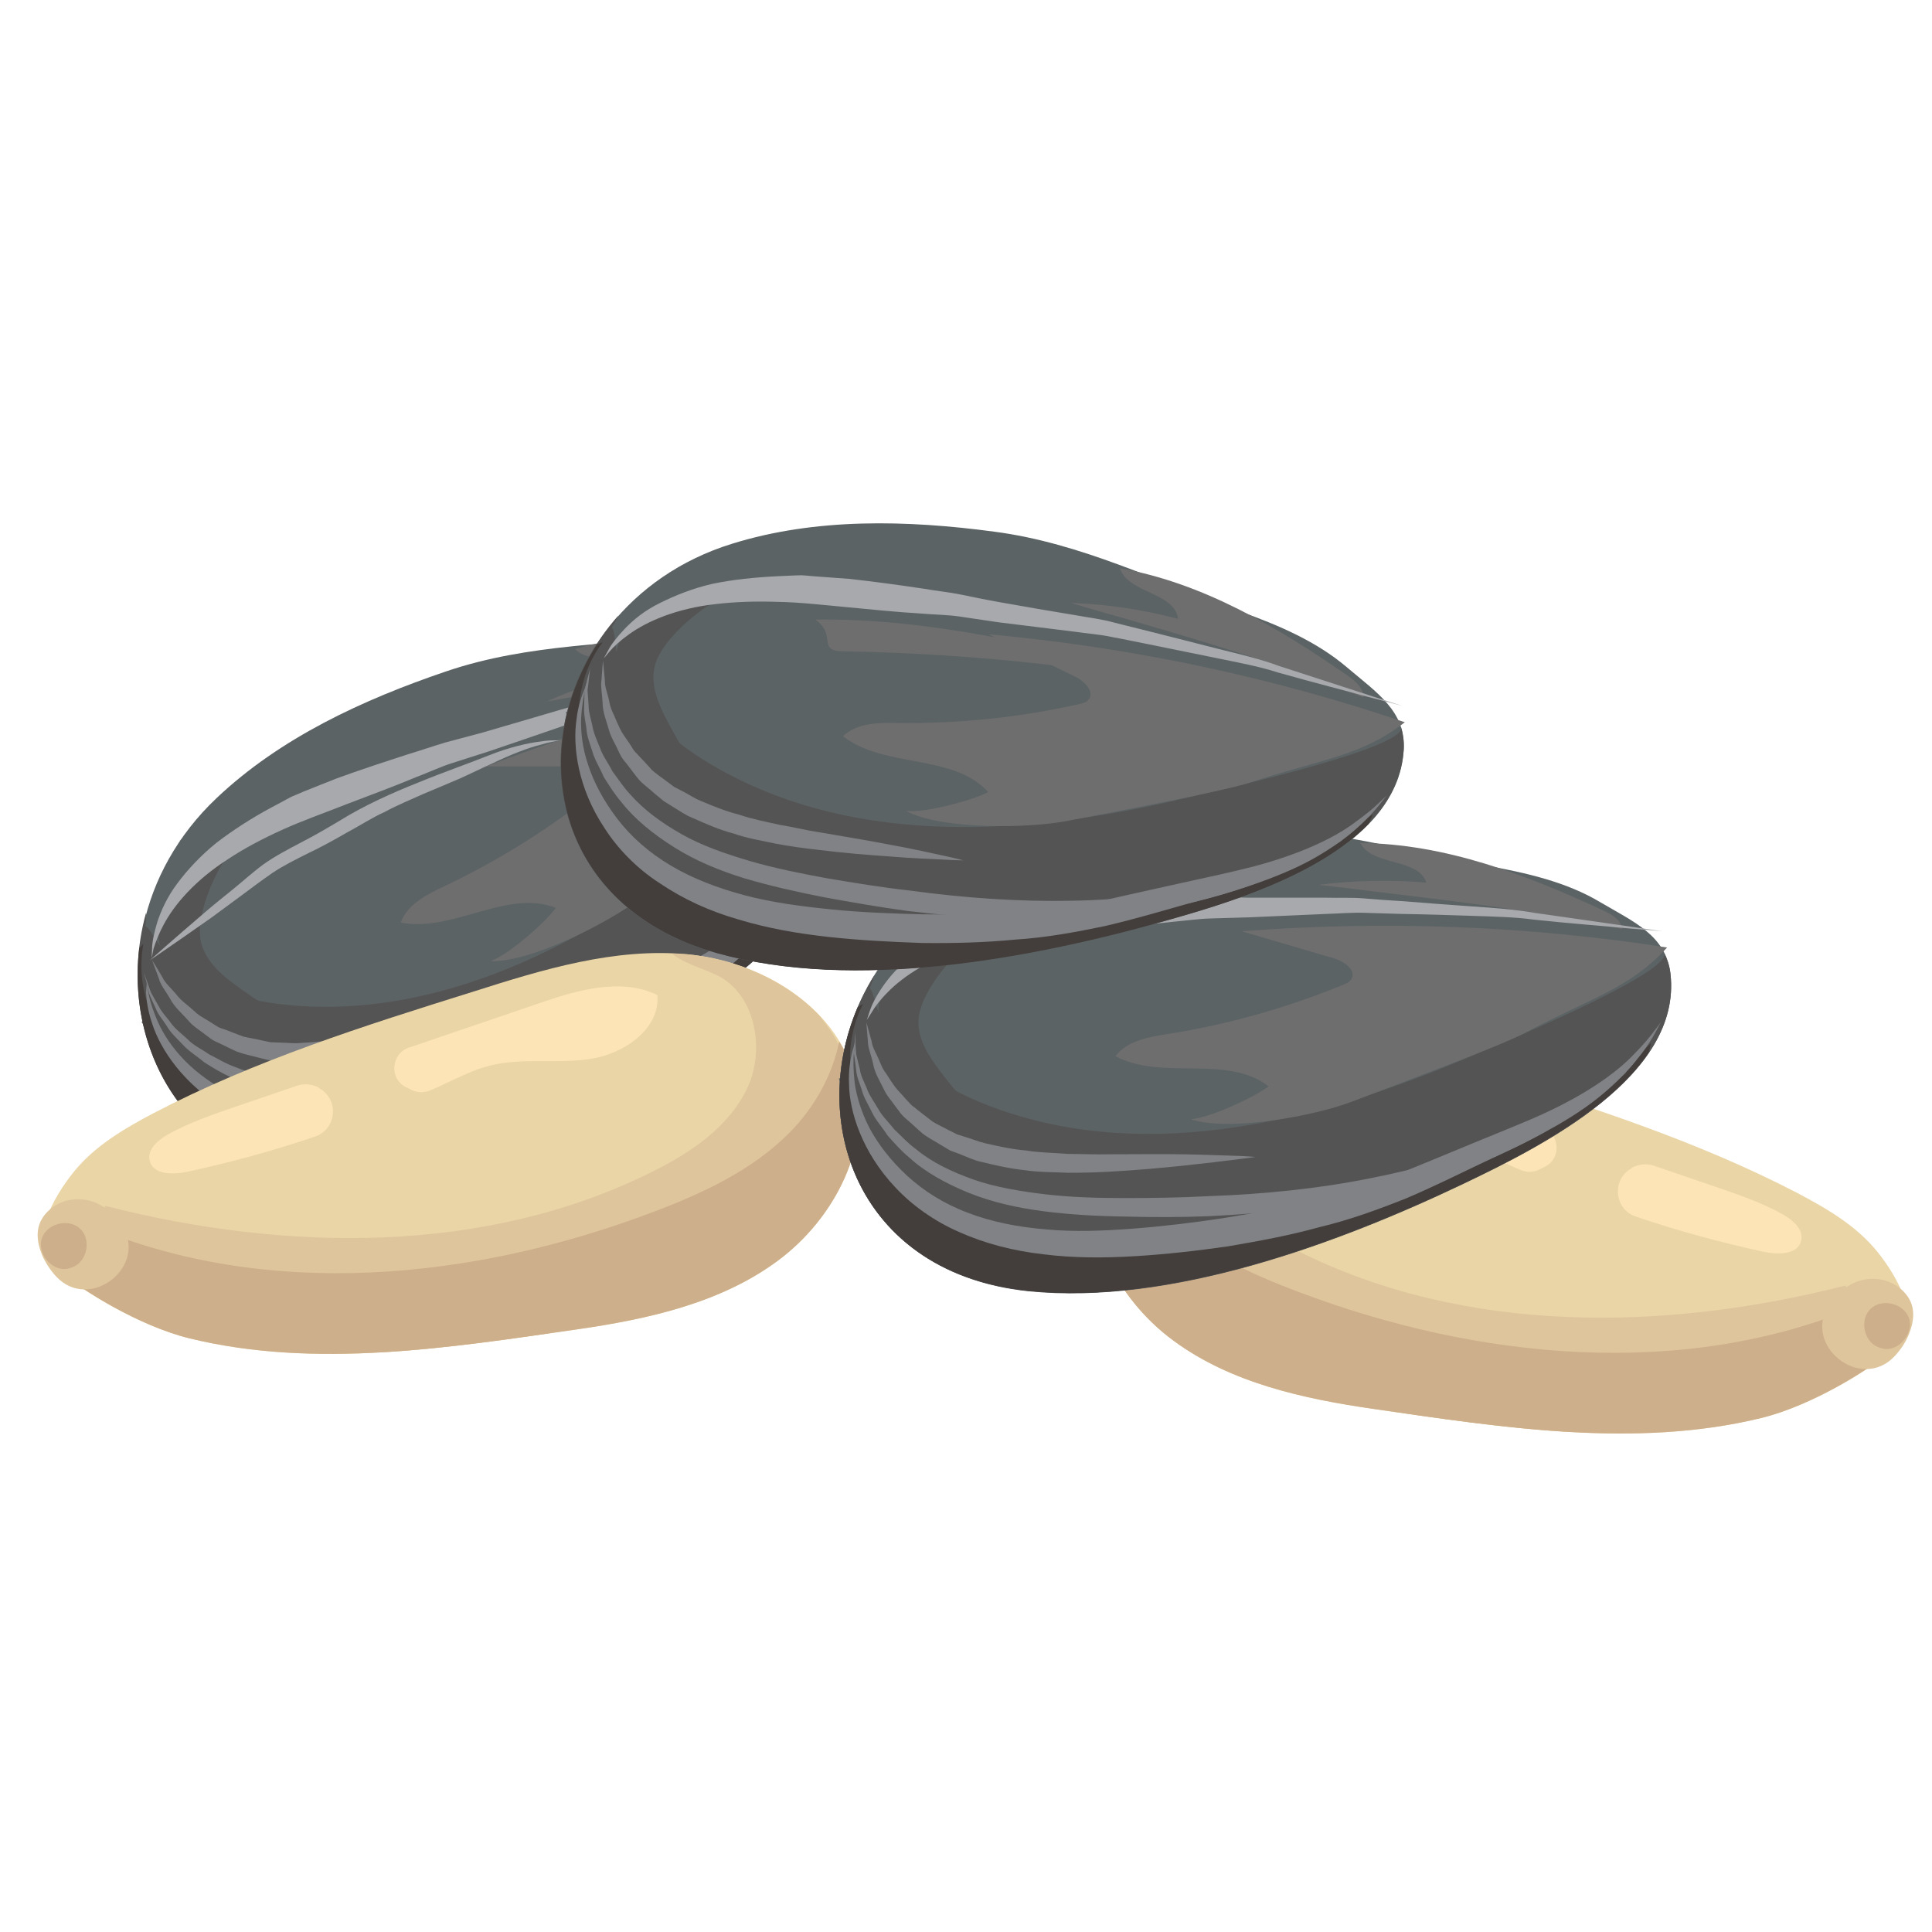 <?xml version="1.0" encoding="utf-8"?>
<!-- Generator: Adobe Illustrator 24.1.1, SVG Export Plug-In . SVG Version: 6.00 Build 0)  -->
<svg version="1.1" id="Layer_1" xmlns="http://www.w3.org/2000/svg" xmlns:xlink="http://www.w3.org/1999/xlink" x="0px" y="0px"
	 viewBox="0 0 512 512" style="enable-background:new 0 0 512 512;" xml:space="preserve">
<style type="text/css">
	.st0{fill:#5C6365;}
	.st1{fill:#545454;}
	.st2{fill:#433E3B;}
	.st3{fill:#808285;}
	.st4{fill:#6E6E6E;}
	.st5{fill:#A7A9AC;}
	.st6{fill:#EAD5A6;}
	.st7{fill:#DEC59C;}
	.st8{fill:#CDAF8B;}
	.st9{fill:#FDE4B7;}
</style>
<g>
	<g>
		<path class="st0" d="M186.2,168.2c10.6-1.2,21.5-1.8,31.7,0.7c10.2,2.6,19.2,3.5,23.2,13c10.5,25.1-19.5,53.1-36.9,68.8
			c-27.4,24.6-65.4,52.9-102.5,59.9c-61.7,11.5-86.1-59.6-44.3-99.1c16.9-16,38.8-26.1,60.9-33.6
			C140.1,170.5,163.3,170.8,186.2,168.2z"/>
		<path class="st0" d="M37.5,270.8c10.1-4.9,21.9,0,33.1,0.8c7.1,0.5,14.1-0.8,21-2.3c53.8-12,103.7-41.2,140.4-82.3
			c-2.7,9.1-11.9,14.4-19.4,20.3c-13.1,10.2-22.8,24.2-36,34.3c-15.3,11.7-34.1,17.6-52.6,23.1c-13.4,4.1-26.9,8.1-40.3,12.2
			c-8,2.4-16.3,4.9-24.6,4.7C50.8,281.3,42,277.9,37.5,270.8z"/>
		<g>
			<path class="st1" d="M48.3,222.3c-0.3,0.2-0.6,0.4-0.8,0.6C47.8,222.7,48.1,222.6,48.3,222.3z"/>
			<path class="st1" d="M84.6,266.8c-17.9-0.3-35.5-4.9-43.7-18.4c-3.4-5.7-2.1,0.1-2.2-6.5c-10.2,37.1,15.2,77.6,62.9,68.7
				c37.2-7,75.1-35.3,102.5-59.9c17.4-15.6,47.4-43.7,36.9-68.8c-0.9-2-2-3.6-3.3-5c4,4.2-37.3,37.5-40.9,40.5
				C165.9,243.2,127.1,267.4,84.6,266.8z"/>
		</g>
		<path class="st2" d="M140.1,283.6c-20.3,9.1-42.4,17.1-64.3,13C54,292.5,33.9,272,38,250.1c-0.4,0.4-0.7,0.8-1.1,1.2
			c-4,34.2,21,67.5,64.7,59.3c37.2-7,75.1-35.3,102.5-59.9c12.5-11.2,31.3-28.8,37.2-47.1c-0.1-0.9,0-1.8-0.1-2.7
			C220.8,240.3,180.6,265.4,140.1,283.6z"/>
		<path class="st3" d="M38.9,260c0,0,0.1,1,0.4,2.9c0.3,1.9,1.1,4.6,2.5,7.8c1.4,3.2,3.7,6.8,7.1,10.3c3.4,3.5,7.9,6.7,13.1,9.3
			c5.3,2.6,11.4,4.3,18.2,4.8c6.6,0.5,13.9-0.1,21.1-1.6c7.3-1.5,14.7-3.9,22.1-6.7c7.3-2.7,15-6.1,22.2-9.5
			c7.3-3.5,14.5-7.1,21.3-11.2c6.9-4,13.3-8.4,19.4-12.8c6-4.8,11.7-9.4,17.2-13.8c5.5-4.4,10.7-8.5,15.3-12.4
			c9.2-7.9,15.6-15.8,18.8-22.2c1.7-3.1,2.8-5.7,3.5-7.5c0.7-1.8,1-2.8,1-2.8s-0.2,1-0.6,2.9c-0.4,1.9-1.1,4.7-2.5,8
			c-1.3,3.4-3.4,7.3-6.2,11.6c-2.8,4.3-6.5,8.7-10.9,13.1c-4.4,4.5-9.4,8.9-14.7,13.6c-5.2,4.6-10.6,9.7-16.8,14.7
			c-6.2,4.8-12.7,9.6-19.8,13.8c-7,4.3-14.4,8.1-21.9,11.7c-7.7,3.5-15,6.6-22.9,9.5c-7.7,2.8-15.6,5.1-23.4,6.4
			c-7.8,1.4-15.6,1.6-23,0.7c-7.2-0.9-14.1-3.3-19.5-6.6c-11.2-6.5-17.4-15.9-19.6-22.8c-1.2-3.5-1.5-6.4-1.6-8.3
			C38.9,261.1,38.9,260,38.9,260z"/>
		<path class="st3" d="M38.1,257.7c0,0,0.3,0.9,0.9,2.5c0.3,0.8,0.6,1.8,1.1,3c0.6,1.1,1.3,2.3,2.1,3.7c0.7,1.4,2,2.7,3.1,4.2
			c1.1,1.6,2.8,2.8,4.4,4.3c1.5,1.6,3.7,2.6,5.7,4c2.2,1.1,4.4,2.5,7,3.4c5,2.1,10.7,3.1,17,3.5c6,0.3,12.7-0.5,19.4-1.6
			c6.7-1.2,13.6-3,20.5-5c7-2.1,14-4.2,20.9-6.7c14-4.6,27.6-10.2,39.8-16.6c6.1-3.2,11.9-6.5,17.2-9.8c5.3-3.4,10.1-6.9,14.4-10.3
			c4.2-3.5,8.1-6.8,11.3-9.9c3.3-3,5.8-6,8-8.4c2.1-2.4,3.7-4.5,4.8-5.8c1.1-1.4,1.7-2.1,1.7-2.1s-0.5,0.8-1.4,2.2
			c-1,1.4-2.2,3.7-4.2,6.3c-2,2.6-4.3,5.8-7.4,9.1c-2.9,3.5-6.6,7.1-10.8,10.8c-4.2,3.7-9,7.5-14.2,11.2c-5.3,3.7-11,7.4-17.2,10.7
			c-12.3,6.7-26.1,12.6-40.2,17.5c-7.1,2.4-14.3,4.5-21.3,6.4c-7.1,1.9-14.1,3.7-21.1,4.8c-7,1.1-13.8,1.6-20.5,0.9
			c-6.3-0.7-12.6-2-17.8-4.5c-2.6-1.1-5-2.6-7.2-4c-2-1.7-4.1-2.9-5.7-4.7c-1.6-1.7-3.2-3.1-4.2-4.9c-1.1-1.7-2.3-3-2.9-4.6
			c-0.7-1.5-1.3-2.8-1.8-4c-0.3-1.2-0.5-2.3-0.7-3.1C38.3,258.6,38.1,257.7,38.1,257.7z"/>
		<path class="st3" d="M40.3,254.4c0,0,1,1.6,2.7,4.5c0.7,1.6,2.3,2.9,3.7,4.6c0.7,0.9,1.5,1.7,2.5,2.5c1,0.8,2,1.7,3,2.6
			c1.1,0.9,2.4,1.5,3.6,2.3c0.6,0.4,1.3,0.8,1.9,1.2c0.3,0.2,1.4,0.6,2.1,0.8c1.5,0.6,3.1,1.2,4.7,1.8c1.6,0.4,3.2,0.6,4.8,1
			l2.4,0.5l2.6,0.1c1.8,0,3.5,0.3,5.3,0.1c3.6-0.2,7.3-0.5,10.9-1.2c3.7-0.4,7.3-1.5,10.9-2.3c3.6-1.1,7.1-1.9,10.5-3
			c6.8-2,13.2-4,18.8-5.5c5.5-1.6,10.2-2.6,13.4-3.5c3.2-0.8,5.1-1.2,5.1-1.2s-1.7,0.8-4.8,2.2c-3.1,1.3-7.4,3.3-12.8,5.4
			c-5.3,2.2-11.5,4.6-18.3,7c-3.4,1.2-6.9,2.4-10.6,3.5c-3.7,0.9-7.4,2.1-11.3,2.6c-3.8,0.7-7.8,1-11.7,1.1
			c-1.9,0.1-3.9-0.2-5.8-0.3l-2.9-0.3l-2.8-0.7c-1.9-0.5-3.8-0.9-5.4-1.5c-1.6-0.7-3.1-1.5-4.6-2.2c-0.8-0.4-1.3-0.5-2.3-1.2
			c-0.7-0.5-1.3-1-2-1.5c-1.3-1-2.6-1.8-3.6-2.9c-2-2.3-4.1-4-5.2-6.2c-1.2-2.1-2.6-3.7-3-5.4C40.9,256.2,40.3,254.4,40.3,254.4z"/>
		<path class="st1" d="M42.2,246.4c0.7-2.6,3.4-8.5,5.6-10.2c4.3-3.4,9.2-8,13.7-11.2c-4.5,5.7-10.1,18.2-8.1,25.2
			c1.3,4.5,5,7.9,8.8,10.7c3,2.2,6.1,4.3,9.2,6.3c-9-0.6-17.7-4.3-24.4-10.3C44,254.3,41.2,250.4,42.2,246.4z"/>
		<path class="st4" d="M147.3,240.6c-2.9,4-12.6,12.5-17.3,14.1c10.6,0.4,31.3-10.2,39.7-16.6c8.4-6.4,33.5-25.2,38.7-30.3
			c14.6-14.3,23.3-19.1,29.8-32.5c-37.3,4.9-74.1,14.3-109.3,27.8c8.5,0,17,0,25.5,0c2.8,0,6.7,1.3,5.9,4c-0.3,0.9-1,1.5-1.7,2.1
			c-12.5,10.1-26.2,18.7-40.7,25.6c-4.7,2.2-9.9,4.8-11.7,9.7C119.9,247.2,134.3,235.5,147.3,240.6z"/>
		<path class="st4" d="M225.4,174.2c-0.9-2.3-3.8-2.9-6.2-3.3c-22.2-3.3-45.2-5.1-66.8,1.1c4.9,5.1,15.8-0.7,19.7,5.2
			c-9.4,1.9-18.5,4.8-27.2,8.7c4.5-0.8,9-1.6,13.4-2.3C180.6,179.6,202.9,175.8,225.4,174.2z"/>
		<path class="st5" d="M40.2,253.9c0,0,0-0.9,0.1-2.5c0-1.6,0.5-4.1,1.4-7.1c1-3,2.6-6.6,5.3-10.2c2.7-3.6,6.1-7.3,10.3-10.7
			c4.3-3.3,9.2-6.5,14.6-9.4c1.3-0.7,2.7-1.4,4.1-2.2c0.8-0.4,1.2-0.7,2.3-1.1l2.1-0.9c2.9-1.2,5.8-2.3,8.8-3.5
			c6-2.2,12.4-4.3,18.9-6.4c3.3-1,6.5-2.1,9.8-3.1c3.4-0.9,6.7-1.8,10.1-2.7c6.6-1.9,13.3-3.9,19.8-5.8c3.3-0.9,6.5-2,9.7-2.7
			c3.3-0.7,6.5-1.4,9.6-2.1c6.3-1.3,12.4-2.7,18.2-3.9c5.8-1.3,11.2-2.5,16.4-3c20.4-3,34-4.9,34-4.9s-3.4,0.7-9.3,1.9
			c-5.9,1.1-14.3,2.9-24.4,4.8c-5.1,0.8-10.5,2.2-16.2,3.8c-5.7,1.5-11.7,3.1-17.9,4.7c-3.1,0.8-6.3,1.6-9.5,2.5
			c-3.2,0.8-6.3,2.1-9.5,3.1c-6.4,2.2-12.8,4.4-19.3,6.6c-3.2,1-6.5,2.1-9.7,3.1c-3.2,1-6.3,2.5-9.5,3.7c-6.2,2.6-12.5,4.9-18.5,7.2
			c-6.1,2.4-11.8,4.4-17.1,6.8c-5.3,2.4-10.2,5-14.4,7.8c-8.6,5.5-14.2,12-17,17.3c-1.4,2.6-2.2,4.8-2.7,6.4
			C40.4,253,40.2,253.9,40.2,253.9z"/>
	</g>
	<g>
		<path class="st6" d="M13.8,335.2c5,5,22,16,36.5,19.5c33.3,8.1,68.6,2.5,102.6-2.4c18.7-2.7,37.9-6.9,53.1-18.1s25.5-31,20.4-49.2
			c-5.2-18.6-24.9-30.3-44.2-32.1c-19.3-1.8-38.3,4-56.8,9.9C96.6,271.8,67.5,281,40.7,295c-7.8,4.1-15.6,8.7-21.1,15.5
			C14,317.4,7.6,329,13.8,335.2z"/>
		<path class="st7" d="M221.9,301.4c2.1-4.9,3.6-10.3,3.1-15.6c-0.6-6.3-3.9-11.8-8-16.8c-8.8-9.2-21.9-14.8-34.8-16.1
			c-1.4-0.1-2.7-0.1-4.1-0.2c2.7,2.4,7.7,3.8,11.4,5.5c10.5,4.7,13.4,19.4,8.7,29.8c-4.8,10.5-15,17.4-25.3,22.5
			c-44.2,22.1-97,21.3-144.9,9.1c-4.2,5-2.5,13.2,2.1,17.9s11.1,7,17.4,9c15.7,5.1,31.6,10.3,48.1,11.6c2.2,0.2,4.4,0.2,6.6,0.2
			c14.1-0.9,28.3-2.8,42.2-4.8C176.5,346.4,209.1,331.1,221.9,301.4z"/>
		<path class="st8" d="M226.4,285c-0.9-3.2-2.3-6.2-4-9c-1.8,9-6.6,17.5-13.1,24.1c-10,10.1-23.2,16.2-36.5,21.2
			c-47.4,17.9-101.7,23.3-148.4,3.7c0.1,2.3,0.2,4.7,0.3,7c-3.7,0.2-7,1.9-9.6,4.3c6.1,5.4,21.7,15.1,35.2,18.4
			c33.3,8.1,68.6,2.5,102.6-2.4c18.7-2.7,37.9-6.9,53.1-18.1S231.5,303.2,226.4,285z"/>
		<path class="st7" d="M11.2,332.7c-1.5-3.7-2.2-8,1.4-11.6c3.6-3.7,9.6-4.3,14.1-1.7c2.4,1.4,4.2,3.2,5.6,5.3
			c7.1,10.9-8.5,23.1-17.4,13.6C13.4,336.7,12.1,334.7,11.2,332.7z"/>
		<path class="st9" d="M84.4,288.2c-1.7-0.9-3.8-1.1-5.6-0.5l-16.4,5.6c-6.1,2.1-12.3,4.2-18,7.4c-2.6,1.5-5.5,4-4.7,7
			c1,3.6,5.9,3.6,9.6,2.9c11.6-2.5,23-5.6,34.2-9.4c5.8-2,6.4-9.9,1.1-12.8C84.5,288.3,84.5,288.2,84.4,288.2z"/>
		<path class="st9" d="M142.5,266c-11.3,3.9-22.7,7.7-34,11.6l-0.1,0c-4.9,1.7-5.3,8.5-0.6,10.6c0.5,0.2,1,0.5,1.4,0.7
			c1.5,0.7,3.2,0.7,4.7,0.1c1.3-0.6,2.7-1.1,4-1.8c3.9-1.8,7.8-3.8,11.9-4.8c8.7-2.2,17.9-0.4,26.8-1.8c8.9-1.4,18.4-8,17.6-16.9
			C164.5,259,152.9,262.4,142.5,266z"/>
		<path class="st8" d="M17.4,336.3c0.7-0.1,1.4-0.3,2.1-0.6c3.7-1.6,4.7-7.4,1.7-10.1c-3-2.8-8.7-1.4-10.1,2.5
			C9.8,332,13.4,336.6,17.4,336.3z"/>
	</g>
	<g>
		<path class="st6" d="M503.2,356.3c-5,5-22,16-36.5,19.5c-33.3,8.1-68.6,2.5-102.6-2.4c-18.7-2.7-37.9-6.9-53.1-18.1
			c-15.2-11.2-25.5-31-20.4-49.2c5.2-18.6,24.9-30.3,44.2-32.1c19.3-1.8,38.3,4,56.8,9.9c28.9,9.1,57.9,18.3,84.8,32.3
			c7.8,4.1,15.6,8.7,21.1,15.5C503,338.5,509.4,350.1,503.2,356.3z"/>
		<path class="st7" d="M295.1,322.5c-2.1-4.9-3.6-10.3-3.1-15.6c0.6-6.3,3.9-11.8,8-16.8c8.8-9.2,21.9-14.8,34.8-16.1
			c1.4-0.1,2.7-0.1,4.1-0.2c-2.7,2.4-7.7,3.8-11.4,5.5c-10.5,4.7-13.4,19.4-8.7,29.8c4.8,10.5,15,17.4,25.3,22.5
			c44.2,22.1,97,21.3,144.9,9.1c4.2,5,2.5,13.2-2.1,17.9c-4.6,4.7-11.1,7-17.4,9c-15.7,5.1-31.6,10.3-48.1,11.6
			c-2.2,0.2-4.4,0.2-6.6,0.2c-14.1-0.9-28.3-2.8-42.2-4.8C340.5,367.6,307.9,352.3,295.1,322.5z"/>
		<path class="st8" d="M290.6,306.1c0.9-3.2,2.3-6.2,4-9c1.8,9,6.6,17.5,13.1,24.1c10,10.1,23.2,16.2,36.5,21.2
			c47.4,17.9,101.7,23.3,148.4,3.7c-0.1,2.3-0.2,4.7-0.3,7c3.7,0.2,7,1.9,9.6,4.3c-6.1,5.4-21.7,15.1-35.2,18.4
			c-33.3,8.1-68.6,2.5-102.6-2.4c-18.7-2.7-37.9-6.9-53.1-18.1C295.8,344.2,285.5,324.3,290.6,306.1z"/>
		<path class="st7" d="M505.8,353.8c1.5-3.7,2.2-8-1.4-11.6c-3.6-3.7-9.6-4.3-14.1-1.7c-2.4,1.4-4.2,3.2-5.6,5.3
			c-7.1,10.9,8.5,23.1,17.4,13.6C503.6,357.8,504.9,355.9,505.8,353.8z"/>
		<path class="st9" d="M432.6,309.4c1.7-0.9,3.8-1.1,5.6-0.5l16.4,5.6c6.1,2.1,12.3,4.2,18,7.4c2.6,1.5,5.5,4,4.7,7
			c-1,3.6-5.9,3.6-9.6,2.9c-11.6-2.5-23-5.6-34.2-9.4c-5.8-2-6.4-9.9-1.1-12.8C432.5,309.4,432.5,309.4,432.6,309.4z"/>
		<path class="st9" d="M374.5,287.1c11.3,3.9,22.7,7.7,34,11.6l0.1,0c4.9,1.7,5.3,8.5,0.6,10.6c-0.5,0.2-1,0.5-1.4,0.7
			c-1.5,0.7-3.2,0.7-4.7,0.1c-1.3-0.6-2.7-1.1-4-1.8c-3.9-1.8-7.8-3.8-11.9-4.8c-8.7-2.2-17.9-0.4-26.8-1.8
			c-8.9-1.4-18.4-8-17.6-16.9C352.5,280.1,364.1,283.6,374.5,287.1z"/>
		<path class="st8" d="M499.6,357.5c-0.7-0.1-1.4-0.3-2.1-0.6c-3.7-1.6-4.7-7.4-1.7-10.1c3-2.8,8.7-1.4,10.1,2.5
			C507.2,353.1,503.6,357.8,499.6,357.5z"/>
	</g>
	<g>
		<path class="st0" d="M393.9,229.4c10.5,1.9,21.2,4.3,30.2,9.7c9,5.3,17.4,8.8,18.6,19c3,27-33.7,45.5-54.8,55.5
			c-33.3,15.9-77.7,32.3-115.3,28.5c-62.4-6.4-65.8-81.5-14.5-107.6c20.8-10.6,44.6-14.1,68-15C349.1,218.6,371.3,225.4,393.9,229.4
			z"/>
		<path class="st0" d="M222.3,285.8c11.1-1.9,21,6.2,31.5,10.1c6.6,2.4,13.8,3.2,20.8,3.7c55,3.7,111.1-10.2,158-39.3
			c-5.2,8-15.5,10.5-24.3,14c-15.4,6.1-28.7,16.7-44.2,22.7c-18,6.9-37.7,7.2-57,7.3c-14,0.1-28.1,0.2-42.1,0.3
			c-8.4,0.1-17,0.1-25-2.5C232.1,299.7,224.7,293.9,222.3,285.8z"/>
		<g>
			<path class="st1" d="M246.4,242.4c-0.3,0.1-0.7,0.2-1,0.4C245.8,242.6,246.1,242.5,246.4,242.4z"/>
			<path class="st1" d="M268.6,295.3c-17.1-5.3-32.7-14.7-36.7-30c-1.7-6.4-2-0.5-0.2-6.8c-20.3,32.7-7.4,78.7,40.9,83.7
				c37.6,3.8,82-12.6,115.3-28.5c21.1-10.1,57.8-28.5,54.8-55.5c-0.2-2.2-0.9-4-1.7-5.7c2.6,5.2-46.4,25.4-50.7,27.2
				C353.3,295.6,309.2,307.9,268.6,295.3z"/>
		</g>
		<path class="st2" d="M317.2,327.1c-22,3-45.5,4.4-65.3-5.7c-19.8-10.1-33.3-35.5-23.2-55.3c-0.5,0.2-0.9,0.5-1.4,0.8
			c-13.5,31.7,1.1,70.7,45.3,75.2c37.6,3.8,82-12.6,115.3-28.5c15.1-7.2,38.2-18.8,49-34.6c0.2-0.9,0.5-1.7,0.6-2.6
			C406.8,308.4,361.2,321.1,317.2,327.1z"/>
		<path class="st3" d="M226.7,275.9c0,0-0.1,1-0.4,2.9c-0.2,1.9-0.2,4.7,0.2,8.2c0.5,3.5,1.7,7.6,3.9,11.9c2.3,4.3,5.6,8.6,10,12.7
			c4.4,4,9.7,7.4,16.1,9.8c6.2,2.4,13.3,3.8,20.7,4.4c7.4,0.7,15.2,0.4,23.1-0.2c7.8-0.6,16.2-1.6,24-2.8c8-1.3,15.9-2.7,23.6-4.7
			c7.7-1.9,15.1-4.3,22.2-6.8c7.1-2.9,13.9-5.7,20.4-8.4c6.5-2.7,12.7-5.1,18.2-7.6c11-5,19.4-10.7,24.3-15.9
			c2.5-2.5,4.3-4.7,5.4-6.2c1.2-1.5,1.8-2.4,1.8-2.4s-0.5,0.9-1.4,2.6c-0.9,1.7-2.4,4.2-4.7,7c-2.2,2.9-5.3,6.1-9.2,9.4
			c-3.9,3.3-8.7,6.5-14.2,9.5c-5.4,3.1-11.5,5.9-17.9,8.9c-6.3,3-12.9,6.3-20.2,9.4c-7.3,2.9-14.9,5.7-22.9,7.6
			c-7.9,2.2-16.1,3.7-24.3,5.1c-8.4,1.2-16.3,2.1-24.6,2.6c-8.2,0.5-16.4,0.5-24.3-0.5c-7.9-0.9-15.4-2.8-22.3-5.9
			c-6.7-2.9-12.6-7.2-16.9-11.8c-8.9-9.4-12.2-20.2-12.3-27.4c-0.2-3.7,0.4-6.5,0.8-8.4C226.4,276.9,226.7,275.9,226.7,275.9z"/>
		<path class="st3" d="M226.6,273.5c0,0,0.1,0.9,0.1,2.7c0,0.9,0.1,1.9,0.2,3.2c0.3,1.2,0.6,2.6,1,4.1c0.2,1.6,1.1,3.2,1.8,4.9
			c0.6,1.8,1.9,3.5,3,5.4c1,1.9,2.8,3.6,4.3,5.5c1.8,1.7,3.5,3.6,5.7,5.2c4.2,3.5,9.4,6,15.3,8.1c5.7,2,12.3,3.1,19,3.9
			c6.8,0.8,13.9,1,21.1,1c7.3,0,14.6-0.1,22-0.5c14.7-0.5,29.3-2,42.8-4.7c6.7-1.3,13.2-2.9,19.3-4.6c6.1-1.7,11.7-3.7,16.8-5.8
			c5.1-2.2,9.7-4.2,13.6-6.3c4-2,7.3-4.1,10.1-5.8c2.7-1.7,4.8-3.2,6.2-4.2c1.4-1,2.2-1.5,2.2-1.5s-0.7,0.6-2,1.7
			c-1.3,1.1-3.2,2.9-5.8,4.8c-2.7,1.9-5.8,4.3-9.7,6.7c-3.8,2.5-8.3,5-13.4,7.4c-5.1,2.4-10.7,4.7-16.8,6.8
			c-6.1,2.1-12.6,4-19.5,5.4c-13.7,3-28.6,4.7-43.5,5.4c-7.4,0.3-15,0.3-22.2,0.1c-7.4-0.1-14.6-0.5-21.6-1.4
			c-7-0.9-13.7-2.4-19.9-4.9c-5.9-2.4-11.6-5.5-15.8-9.4c-2.2-1.8-4-3.9-5.7-5.8c-1.4-2.2-3.1-4-4.1-6.1c-1-2.1-2.2-3.9-2.7-5.9
			c-0.6-1.9-1.4-3.6-1.5-5.3c-0.2-1.6-0.4-3.1-0.6-4.4c0.1-1.3,0.1-2.3,0.2-3.2C226.6,274.4,226.6,273.5,226.6,273.5z"/>
		<path class="st3" d="M229.6,270.9c0,0,0.5,1.8,1.4,5.1c0.2,1.7,1.4,3.4,2.2,5.5c0.4,1,0.9,2.1,1.7,3.1c0.7,1.1,1.4,2.2,2.2,3.3
			c0.8,1.1,1.9,2.1,2.8,3.2c0.5,0.5,1,1.1,1.5,1.6c0.2,0.3,1.2,0.9,1.7,1.4c1.3,1,2.6,2,4,3.1c1.4,0.9,2.9,1.5,4.3,2.3l2.2,1.1
			l2.5,0.8c1.7,0.5,3.3,1.2,5.1,1.6c3.5,0.8,7.1,1.6,10.8,1.9c3.6,0.6,7.4,0.6,11.1,0.9c3.7,0,7.3,0.2,10.9,0.1
			c7.1,0,13.8-0.1,19.5,0c5.7,0.1,10.5,0.3,13.9,0.4c3.3,0.1,5.3,0.3,5.3,0.3s-1.9,0.3-5.2,0.7c-3.3,0.4-8.1,1-13.8,1.6
			c-5.7,0.6-12.3,1.2-19.5,1.6c-3.6,0.2-7.3,0.3-11.1,0.3c-3.8-0.2-7.7-0.1-11.6-0.7c-3.9-0.4-7.8-1.3-11.5-2.2
			c-1.9-0.4-3.7-1.3-5.5-2l-2.7-1l-2.5-1.5c-1.6-1-3.4-1.9-4.8-3c-1.3-1.1-2.5-2.3-3.8-3.4c-0.7-0.6-1.1-0.9-1.9-1.8
			c-0.5-0.7-1-1.3-1.5-2c-0.9-1.3-2-2.5-2.7-3.8c-1.3-2.7-2.8-5-3.2-7.4c-0.5-2.4-1.4-4.3-1.4-6
			C229.7,272.8,229.6,270.9,229.6,270.9z"/>
		<path class="st1" d="M233.8,263.8c1.4-2.3,5.7-7.2,8.2-8.2c5.1-2.1,11.1-5.1,16.3-6.8c-6,4.2-14.8,14.6-14.9,21.9
			c-0.1,4.7,2.6,9,5.4,12.7c2.2,3,4.6,5.8,7,8.7c-8.4-3.1-15.8-9.1-20.4-16.8C233.2,271.8,231.7,267.3,233.8,263.8z"/>
		<path class="st4" d="M336.2,287.9c-4,3-15.7,8.4-20.6,8.7c10,3.4,33-0.9,42.8-4.7c9.9-3.8,39.2-14.7,45.6-18.1
			c18-9.6,27.7-11.7,37.8-22.7c-37.2-5.8-75.1-7.2-112.7-4.3c8.2,2.4,16.3,4.8,24.5,7.2c2.7,0.8,6,3.2,4.5,5.5
			c-0.5,0.8-1.4,1.2-2.2,1.5c-14.9,6.1-30.4,10.5-46.3,13c-5.1,0.8-10.9,1.8-14,5.9C308,286.5,325.1,279.3,336.2,287.9z"/>
		<path class="st4" d="M429.9,246.2c-0.3-2.4-2.8-3.9-5-4.9c-20.4-9.5-41.9-17.7-64.4-17.9c3.3,6.3,15.3,3.8,17.5,10.5
			c-9.5-0.8-19.1-0.6-28.6,0.6c4.5,0.5,9,1,13.5,1.6C385.3,238.8,407.8,241.4,429.9,246.2z"/>
		<path class="st5" d="M229.7,270.3c0,0,0.3-0.8,0.8-2.4c0.5-1.5,1.6-3.8,3.4-6.4c1.8-2.6,4.3-5.6,8-8.2c3.6-2.7,7.9-5.3,12.9-7.4
			c5.1-2,10.7-3.6,16.6-4.9c1.5-0.3,3-0.6,4.5-0.9c0.8-0.1,1.3-0.3,2.5-0.4l2.3-0.2c3.1-0.3,6.2-0.6,9.5-0.9
			c6.4-0.4,13.1-0.7,19.9-0.8c3.4,0,6.8-0.2,10.3-0.2c3.5,0.1,6.9,0.2,10.4,0.3c6.9,0,13.9,0,20.7,0c3.4,0.1,6.8-0.1,10.1,0.2
			c3.3,0.3,6.6,0.5,9.8,0.7c6.4,0.5,12.7,1,18.6,1.4c5.9,0.4,11.5,0.8,16.6,1.7c20.4,2.9,34,4.9,34,4.9s-3.4-0.3-9.4-0.8
			c-6-0.6-14.6-1.2-24.8-2.3c-5.1-0.7-10.7-0.8-16.6-1c-5.9-0.2-12.1-0.4-18.5-0.5c-3.2-0.1-6.5-0.2-9.8-0.3
			c-3.3-0.1-6.6,0.2-10,0.3c-6.7,0.3-13.5,0.6-20.4,0.9c-3.4,0.1-6.8,0.2-10.2,0.3c-3.4,0.1-6.8,0.6-10.2,0.9
			c-6.7,0.8-13.4,1.1-19.8,1.7c-6.5,0.6-12.6,0.9-18.4,1.7c-5.8,0.8-11.2,1.9-16,3.4c-9.8,2.8-17,7.5-21.2,11.8
			c-2.1,2.1-3.5,4-4.3,5.4C230.2,269.6,229.7,270.3,229.7,270.3z"/>
	</g>
	<g>
		<path class="st0" d="M328.8,162.1c10.1,3.6,20.1,7.9,28.1,14.7c8,6.8,15.7,11.7,15.1,21.9c-1.6,27.1-40.9,39.1-63.5,45.4
			c-35.5,10-82,18.6-118.5,8.5c-60.4-16.9-51-91.5,4-108.5c22.2-6.9,46.3-6.3,69.5-3.2C286.5,143.9,307.1,154.3,328.8,162.1z"/>
		<path class="st0" d="M150,188.6c11.2,0,19.6,9.7,29.4,15.3c6.1,3.5,13,5.5,19.9,7.2c53.6,13,111.2,8.8,162.4-11.9
			c-6.5,7-17,7.7-26.3,9.7c-16.2,3.4-31.1,11.6-47.4,14.9c-18.9,3.8-38.4,0.7-57.4-2.4c-13.8-2.3-27.7-4.5-41.5-6.8
			c-8.3-1.4-16.7-2.8-24.2-6.7C157.4,203.8,151,196.9,150,188.6z"/>
		<g>
			<path class="st1" d="M181.2,149.8c-0.3,0-0.7,0.1-1,0.2C180.5,149.9,180.9,149.9,181.2,149.8z"/>
			<path class="st1" d="M194.1,205.7c-15.9-8.1-29.7-20.1-31.1-35.8c-0.6-6.6-1.9-0.8,0.9-6.8c-25.6,28.8-20.6,76.3,26.1,89.4
				c36.4,10.2,82.9,1.5,118.5-8.5c22.5-6.3,61.8-18.3,63.5-45.4c0.1-2.2-0.2-4.1-0.7-5.9c1.7,5.6-50,17.1-54.6,18.2
				C277.5,220.5,231.9,225.1,194.1,205.7z"/>
		</g>
		<path class="st2" d="M236.6,245.3c-22.2-0.8-45.6-3.4-63.4-16.7s-26.8-40.6-13.5-58.4c-0.5,0.2-1,0.4-1.5,0.6
			c-18.6,28.9-10.9,69.8,31.9,81.8c36.4,10.2,82.9,1.5,118.5-8.5c16.1-4.5,40.8-12,54.1-25.8c0.4-0.8,0.8-1.6,1.1-2.5
			C328,242.1,280.9,246.9,236.6,245.3z"/>
		<path class="st3" d="M156.1,179.5c0,0-0.3,1-0.9,2.8c-0.5,1.9-1,4.6-1.2,8.1c-0.1,3.5,0.3,7.8,1.9,12.4c1.5,4.6,4.1,9.5,7.7,14.2
			c3.6,4.7,8.3,8.9,14.2,12.4c5.7,3.4,12.5,6,19.7,7.9c7.2,1.9,14.9,2.9,22.8,3.7c7.8,0.8,16.2,1.1,24.1,1.3
			c8.1,0.1,16.2,0.1,24.1-0.6c7.9-0.5,15.6-1.6,23.1-2.9c7.5-1.7,14.7-3.3,21.5-4.8c6.9-1.5,13.4-2.9,19.2-4.4
			c11.7-3.1,21-7.3,26.7-11.6c2.9-2.1,5.1-3.9,6.4-5.2c1.4-1.3,2.1-2,2.1-2s-0.6,0.8-1.8,2.3c-1.2,1.5-3.1,3.7-5.8,6.1
			c-2.7,2.5-6.3,5.1-10.7,7.7c-4.4,2.6-9.7,4.9-15.6,7c-5.9,2.1-12.4,3.9-19.2,5.7c-6.7,1.9-13.8,4-21.5,5.8
			c-7.7,1.6-15.7,3.1-23.8,3.6c-8.2,0.8-16.5,1-24.8,0.9c-8.5-0.3-16.4-0.7-24.7-1.6c-8.2-0.9-16.2-2.3-23.8-4.6
			c-7.7-2.2-14.7-5.4-20.9-9.6c-6.1-3.9-11.2-9.2-14.6-14.5c-7.2-10.7-8.6-21.9-7.5-29.1c0.4-3.6,1.5-6.4,2.2-8.1
			C155.6,180.4,156.1,179.5,156.1,179.5z"/>
		<path class="st3" d="M156.4,177.1c0,0-0.1,0.9-0.3,2.6c-0.1,0.9-0.2,1.9-0.4,3.2c0.1,1.2,0.2,2.7,0.3,4.3c0,1.6,0.6,3.3,1,5.2
			c0.3,1.9,1.2,3.8,2,5.8c0.7,2.1,2.2,4,3.3,6.2c1.5,2,2.9,4.2,4.7,6.1c3.6,4.1,8.2,7.5,13.7,10.6c5.3,3,11.6,5.2,18.1,7.1
			c6.5,1.9,13.5,3.3,20.6,4.6c7.2,1.2,14.4,2.4,21.7,3.2c14.6,2,29.3,3,43,2.7c6.9-0.1,13.5-0.6,19.8-1.2c6.3-0.7,12.1-1.7,17.5-2.9
			c5.3-1.3,10.3-2.5,14.5-3.9c4.3-1.3,7.9-2.9,10.9-4c3-1.2,5.3-2.4,6.8-3.1c1.6-0.7,2.4-1.1,2.4-1.1s-0.8,0.5-2.3,1.4
			c-1.5,0.8-3.6,2.3-6.5,3.8c-2.9,1.4-6.4,3.3-10.7,4.9c-4.2,1.8-9.1,3.5-14.5,5c-5.4,1.5-11.4,2.8-17.7,3.8c-6.4,1-13.1,1.8-20.1,2
			c-14,0.6-29-0.2-43.8-2c-7.4-1-14.8-2.3-21.9-3.6c-7.2-1.4-14.3-3-21.1-5c-6.8-2.1-13.1-4.7-18.8-8.3c-5.4-3.4-10.4-7.4-13.9-11.9
			c-1.9-2.2-3.3-4.5-4.7-6.7c-1-2.4-2.4-4.5-3-6.7c-0.7-2.2-1.5-4.2-1.6-6.2c-0.3-2-0.7-3.7-0.6-5.4c0-1.6,0.1-3.1,0.1-4.4
			c0.3-1.2,0.5-2.3,0.7-3.1C156.2,178,156.4,177.1,156.4,177.1z"/>
		<path class="st3" d="M159.8,175.1c0,0,0.2,1.9,0.5,5.2c-0.1,1.7,0.8,3.6,1.2,5.8c0.2,1.1,0.6,2.2,1.2,3.4c0.5,1.2,1,2.4,1.6,3.6
			c0.6,1.3,1.5,2.4,2.3,3.6c0.4,0.6,0.8,1.2,1.2,1.9c0.2,0.4,1,1.1,1.5,1.7c1.1,1.2,2.3,2.4,3.4,3.7c1.2,1.1,2.6,2,3.9,3l2,1.5
			l2.3,1.2c1.6,0.8,3,1.8,4.7,2.5c3.3,1.4,6.7,2.8,10.3,3.7c3.5,1.2,7.2,1.9,10.8,2.7c3.7,0.6,7.2,1.5,10.7,2
			c7,1.2,13.6,2.3,19.2,3.4c5.6,1,10.3,2.1,13.6,2.8c3.3,0.7,5.1,1.2,5.1,1.2s-1.9,0-5.3-0.2c-3.3-0.2-8.1-0.3-13.8-0.8
			c-5.7-0.4-12.4-0.9-19.5-1.8c-3.6-0.4-7.3-0.9-11-1.6c-3.7-0.8-7.6-1.4-11.3-2.7c-3.8-1-7.4-2.6-11-4.2c-1.8-0.7-3.4-1.9-5.1-2.9
			l-2.4-1.5l-2.3-1.9c-1.4-1.3-3-2.4-4.2-3.7c-1.1-1.3-2.1-2.7-3.1-4c-0.5-0.7-1-1.1-1.6-2.1c-0.4-0.7-0.8-1.5-1.1-2.2
			c-0.7-1.5-1.5-2.8-2-4.2c-0.8-2.9-1.9-5.4-1.9-7.9c-0.1-2.4-0.6-4.5-0.3-6.1C159.6,177,159.8,175.1,159.8,175.1z"/>
		<path class="st1" d="M165.1,168.8c1.8-2.1,6.9-6.1,9.5-6.7c5.4-1.2,11.8-3.2,17.2-4c-6.6,3.2-17.1,11.9-18.4,19
			c-0.9,4.6,1,9.3,3.2,13.5c1.7,3.3,3.6,6.5,5.4,9.7c-7.8-4.5-14-11.6-17.3-20C163.2,176.6,162.4,171.8,165.1,168.8z"/>
		<path class="st4" d="M261.9,209.9c-4.4,2.3-16.9,5.6-21.8,5c9.3,5,32.6,4.7,43,2.6c10.4-2,41.1-7.8,48.1-10.1
			c19.4-6.4,29.3-6.9,41.1-16c-35.7-12.1-72.8-19.9-110.3-23.3c7.6,3.7,15.3,7.5,22.9,11.2c2.5,1.2,5.4,4.1,3.5,6.2
			c-0.6,0.7-1.5,0.9-2.4,1.1c-15.7,3.5-31.7,5.2-47.8,5c-5.2-0.1-11-0.1-14.8,3.5C234.4,203.7,252.5,199.6,261.9,209.9z"/>
		<path class="st4" d="M361.3,184.8c0.1-2.4-2.1-4.3-4.1-5.7c-18.5-12.8-38.3-24.6-60.4-28.5c2.2,6.7,14.5,6.3,15.4,13.4
			c-9.2-2.4-18.7-3.9-28.3-4.2c4.4,1.3,8.7,2.6,13.1,3.8C318.7,169.9,340.4,176.3,361.3,184.8z"/>
		<path class="st5" d="M160,174.5c0,0,0.4-0.8,1.2-2.2c0.7-1.4,2.3-3.5,4.4-5.7c2.2-2.3,5.2-4.8,9.3-6.8c4-2,8.7-3.9,14-5.1
			c5.3-1.1,11.1-1.7,17.2-2c1.5-0.1,3.1-0.1,4.6-0.2c0.9,0,1.4-0.1,2.5,0l2.3,0.2c3.1,0.2,6.3,0.5,9.5,0.7c6.4,0.7,13,1.6,19.7,2.6
			c3.4,0.6,6.7,0.9,10.1,1.6c3.4,0.7,6.8,1.4,10.2,2c6.8,1.2,13.6,2.4,20.4,3.5c3.3,0.6,6.7,1,9.9,1.9c3.2,0.8,6.4,1.6,9.6,2.4
			c6.3,1.6,12.3,3.1,18.1,4.6c5.7,1.4,11.2,2.7,16,4.5c19.6,6.4,32.7,10.6,32.7,10.6s-3.3-0.9-9.1-2.4c-5.8-1.6-14.1-3.7-24-6.5
			c-4.9-1.6-10.4-2.6-16.2-3.8c-5.8-1.2-11.9-2.4-18.2-3.7c-3.1-0.6-6.3-1.3-9.6-1.9c-3.2-0.7-6.6-0.9-9.9-1.4
			c-6.7-0.8-13.4-1.7-20.2-2.5c-3.4-0.5-6.8-1-10.1-1.5c-3.4-0.5-6.8-0.5-10.2-0.8c-6.8-0.4-13.4-1.1-19.8-1.7
			c-6.5-0.6-12.5-1.3-18.4-1.4c-5.8-0.2-11.4,0-16.4,0.6c-10.1,1.1-18.1,4.5-22.9,8c-2.4,1.7-4.1,3.3-5.2,4.6
			C160.5,173.9,160,174.5,160,174.5z"/>
	</g>
	<path class="st5" d="M39.7,254.5c0,0,5.8-5.2,14.7-12.8c2.2-1.9,4.7-3.9,7.3-6c2.6-2.1,5.2-4.5,8.2-6.7c3.1-2.2,6.6-4,10-5.8
		c3.5-1.8,6.6-3.6,10.1-5.7c6.6-4.1,14-7.4,20.8-10.1c6.8-2.8,13.2-5,18.7-7.2c5.5-2.2,10.4-3.3,13.8-3.7c1.7-0.3,3.1-0.3,4-0.3
		c0.9,0,1.4-0.1,1.4-0.1s-0.5,0.1-1.4,0.3c-0.9,0.2-2.2,0.4-3.8,0.9c-3.3,0.8-7.8,2.5-13,5c-2.7,1.2-5.5,2.6-8.6,4
		c-3.1,1.3-6.3,2.7-9.7,4.1c-3.3,1.5-6.8,2.9-10.1,4.7c-3.4,1.5-6.7,3.7-10.1,5.5c-3.3,1.9-6.9,3.9-10.3,5.5
		c-3.4,1.7-6.8,3.4-9.6,5.3c-2.9,2-5.8,4.2-8.5,6.2c-2.7,2-5.3,3.9-7.6,5.6C46.2,250.1,39.7,254.5,39.7,254.5z"/>
	<path class="st4" d="M223.4,172.6c36.1,0.6,72.2,4.7,107.5,12.2c-8.6-2.1-17.1-4.2-25.7-6.4c-29.3-7.3-58.9-14.6-89.1-14.2
		C221.9,168.3,216.4,172.5,223.4,172.6z"/>
</g>
</svg>
